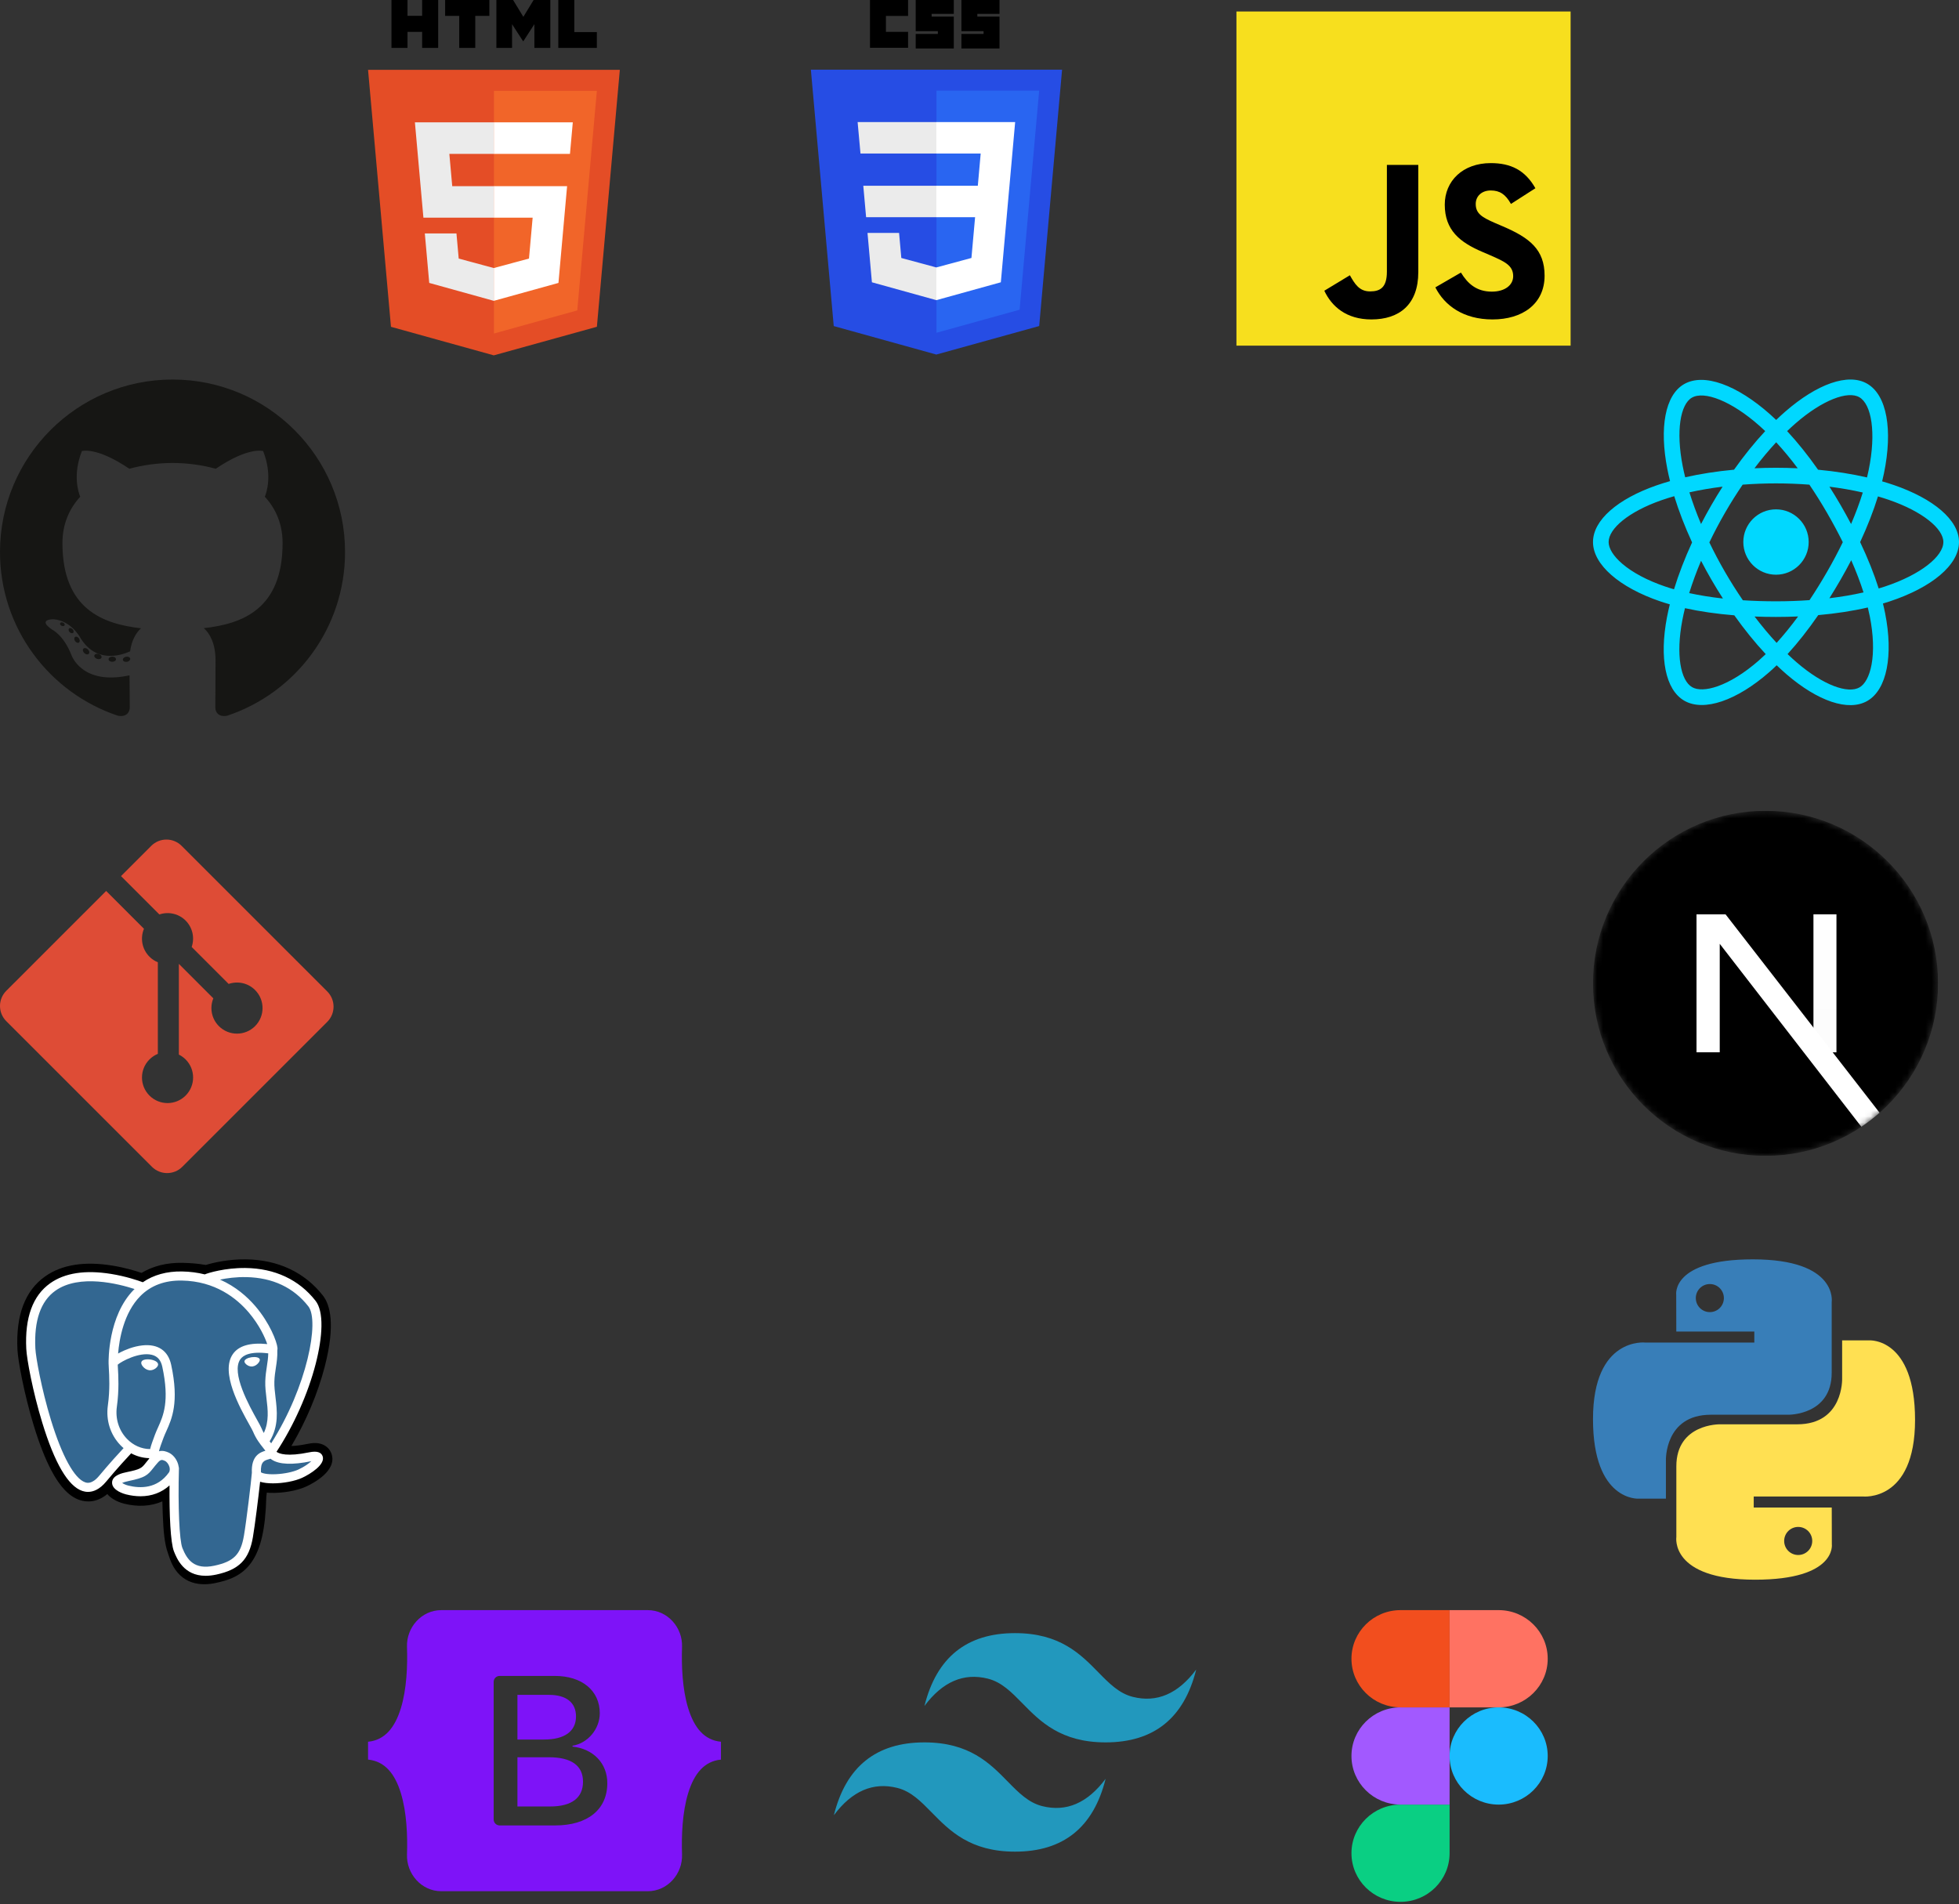 <svg width="322" height="313" viewBox="0 0 322 313" fill="none" xmlns="http://www.w3.org/2000/svg">
<rect x="0" y="0" width="322" height="313" fill="#333333" stroke="none"/>
<path d="M153.904 58.282L137.041 53.601L133.283 11.454H174.574L170.812 53.594L153.904 58.282Z" fill="#264DE4"/>
<path d="M167.592 50.911L170.807 14.9H153.929V54.699L167.592 50.911Z" fill="#2965F1"/>
<path d="M141.898 30.532L142.361 35.701H153.929V30.532H141.898Z" fill="#EBEBEB"/>
<path d="M140.967 20.069L141.437 25.238H153.929V20.069H140.967Z" fill="#EBEBEB"/>
<path d="M153.929 43.957L153.906 43.963L148.149 42.408L147.781 38.285H142.592L143.316 46.402L153.905 49.341L153.929 49.335V43.957Z" fill="#EBEBEB"/>
<path d="M143.001 0H149.262V2.618H145.619V5.236H149.262V7.854H143.001V0Z" fill="black"/>
<path d="M150.514 0H156.775V2.277H153.132V2.732H156.775V7.968H150.514V5.578H154.156V5.122H150.514V0Z" fill="black"/>
<path d="M158.027 0H164.287V2.277H160.645V2.732H164.287V7.968H158.027V5.578H161.669V5.122H158.027V0Z" fill="black"/>
<path d="M165.927 30.532L166.86 20.069H153.911V25.238H161.195L160.724 30.532H153.911V35.701H160.276L159.676 42.405L153.911 43.961V49.339L164.508 46.402L164.586 45.529L165.8 31.92L165.927 30.532Z" fill="white"/>
<path d="M101.882 11.48L98.111 53.715L81.164 58.414L64.264 53.722L60.497 11.48H101.882Z" fill="#E44D26"/>
<path d="M81.19 54.823L94.884 51.026L98.106 14.934H81.19V54.823Z" fill="#F16529"/>
<path d="M73.86 25.296H81.189V20.114H68.198L68.322 21.505L69.596 35.782H81.189V30.601H74.334L73.86 25.296Z" fill="#EBEBEB"/>
<path d="M75.028 38.372H69.827L70.553 46.507L81.166 49.453L81.19 49.446V44.056L81.167 44.062L75.397 42.504L75.028 38.372Z" fill="#EBEBEB"/>
<path d="M64.348 0H66.981V2.601H69.389V0H72.022V7.877H69.389V5.239H66.981V7.877H64.348L64.348 0Z" fill="black"/>
<path d="M75.484 2.612H73.166V0H80.436V2.612H78.117V7.877H75.484L75.484 2.612Z" fill="black"/>
<path d="M81.59 0H84.335L86.024 2.768L87.711 0H90.458V7.877H87.836V3.973L86.024 6.774H85.979L84.166 3.973V7.877H81.59V0Z" fill="black"/>
<path d="M91.768 0H94.402V5.273H98.104V7.877H91.768V0Z" fill="black"/>
<path d="M81.172 35.782H87.551L86.95 42.501L81.172 44.06V49.45L91.793 46.507L91.871 45.632L93.088 31.992L93.215 30.601H81.172V35.782Z" fill="white"/>
<path d="M81.172 25.283V25.296H93.686L93.79 24.131L94.026 21.505L94.15 20.114H81.172V25.283Z" fill="white"/>
<g clip-path="url(#clip0_21_21)">
<path d="M203.234 1.891H258.16V56.817H203.234V1.891Z" fill="#F7DF1E"/>
<path d="M217.676 47.791L221.879 45.247C222.69 46.685 223.428 47.902 225.197 47.902C226.893 47.902 227.963 47.238 227.963 44.657V27.107H233.124V44.73C233.124 50.077 229.99 52.51 225.418 52.51C221.289 52.51 218.892 50.371 217.676 47.791" fill="black"/>
<path d="M235.928 47.238L240.131 44.805C241.237 46.611 242.675 47.939 245.219 47.939C247.358 47.939 248.721 46.869 248.721 45.395C248.721 43.625 247.32 42.998 244.961 41.966L243.671 41.412C239.947 39.827 237.476 37.836 237.476 33.633C237.476 29.762 240.426 26.812 245.035 26.812C248.316 26.812 250.676 27.955 252.372 30.942L248.353 33.522C247.468 31.937 246.509 31.31 245.035 31.31C243.523 31.31 242.564 32.269 242.564 33.522C242.564 35.071 243.523 35.698 245.735 36.657L247.025 37.21C251.413 39.09 253.883 41.007 253.883 45.321C253.883 49.967 250.233 52.51 245.33 52.51C240.537 52.51 237.439 50.225 235.928 47.238Z" fill="black"/>
</g>
<g clip-path="url(#clip1_21_21)">
<mask id="mask0_21_21" style="mask-type:luminance" maskUnits="userSpaceOnUse" x="261" y="133" width="58" height="57">
<path d="M290.198 190C305.86 190 318.557 177.303 318.557 161.642C318.557 145.98 305.86 133.283 290.198 133.283C274.537 133.283 261.84 145.98 261.84 161.642C261.84 177.303 274.537 190 290.198 190Z" fill="white"/>
</mask>
<g mask="url(#mask0_21_21)">
<path d="M290.198 190C305.86 190 318.557 177.303 318.557 161.642C318.557 145.98 305.86 133.283 290.198 133.283C274.537 133.283 261.84 145.98 261.84 161.642C261.84 177.303 274.537 190 290.198 190Z" fill="black"/>
<path d="M308.949 182.916L283.626 150.298H278.855V172.975H282.672V155.146L305.953 185.225C307.003 184.522 308.004 183.75 308.949 182.916Z" fill="url(#paint0_linear_21_21)"/>
<path d="M301.857 150.298H298.076V172.985H301.857V150.298Z" fill="url(#paint1_linear_21_21)"/>
</g>
</g>
<path d="M311.304 79.736C310.68 79.522 310.033 79.318 309.367 79.126C309.476 78.68 309.577 78.239 309.666 77.805C311.132 70.689 310.174 64.957 306.901 63.069C303.762 61.259 298.63 63.146 293.446 67.657C292.948 68.091 292.448 68.551 291.948 69.032C291.615 68.713 291.283 68.406 290.951 68.111C285.518 63.288 280.073 61.255 276.803 63.148C273.668 64.963 272.739 70.352 274.059 77.096C274.186 77.747 274.335 78.413 274.504 79.089C273.733 79.308 272.989 79.541 272.277 79.789C265.908 82.01 261.84 85.49 261.84 89.1C261.84 92.828 266.207 96.568 272.841 98.835C273.365 99.014 273.908 99.183 274.468 99.344C274.286 100.075 274.128 100.792 273.995 101.491C272.737 108.118 273.72 113.38 276.847 115.184C280.077 117.046 285.497 115.132 290.776 110.518C291.193 110.153 291.612 109.766 292.031 109.361C292.575 109.884 293.118 110.38 293.657 110.845C298.77 115.244 303.82 117.021 306.944 115.212C310.171 113.344 311.22 107.692 309.858 100.814C309.754 100.289 309.633 99.753 309.497 99.207C309.878 99.094 310.252 98.978 310.616 98.857C317.513 96.572 322 92.878 322 89.1C322 85.477 317.801 81.973 311.304 79.736ZM309.808 96.418C309.479 96.526 309.141 96.632 308.797 96.734C308.036 94.323 307.008 91.76 305.751 89.112C306.951 86.527 307.939 83.997 308.679 81.602C309.294 81.78 309.892 81.968 310.467 82.166C316.034 84.083 319.43 86.916 319.43 89.1C319.43 91.425 315.763 94.444 309.808 96.418ZM307.337 101.314C307.939 104.355 308.025 107.104 307.626 109.253C307.268 111.185 306.547 112.473 305.656 112.988C303.76 114.086 299.706 112.659 295.334 108.896C294.832 108.465 294.327 108.005 293.821 107.517C295.516 105.663 297.21 103.508 298.864 101.114C301.772 100.856 304.52 100.434 307.011 99.858C307.134 100.353 307.243 100.839 307.337 101.314ZM282.35 112.799C280.498 113.453 279.022 113.472 278.131 112.957C276.233 111.863 275.444 107.638 276.52 101.971C276.644 101.322 276.79 100.655 276.959 99.973C279.424 100.518 282.151 100.911 285.066 101.147C286.731 103.489 288.474 105.642 290.231 107.527C289.847 107.898 289.465 108.25 289.085 108.583C286.75 110.623 284.411 112.071 282.35 112.799ZM273.672 96.403C270.739 95.401 268.316 94.098 266.656 92.676C265.164 91.398 264.41 90.129 264.41 89.1C264.41 86.909 267.676 84.115 273.123 82.216C273.784 81.986 274.476 81.768 275.194 81.564C275.947 84.013 276.934 86.573 278.126 89.162C276.919 91.79 275.917 94.391 275.157 96.868C274.645 96.721 274.149 96.566 273.672 96.403ZM276.581 76.603C275.451 70.825 276.201 66.466 278.091 65.372C280.103 64.207 284.554 65.868 289.245 70.033C289.545 70.299 289.846 70.578 290.147 70.866C288.399 72.743 286.672 74.88 285.022 77.208C282.193 77.471 279.485 77.892 276.995 78.456C276.838 77.826 276.699 77.207 276.581 76.603ZM302.531 83.01C301.936 81.982 301.325 80.978 300.702 80.002C302.621 80.244 304.46 80.566 306.187 80.961C305.669 82.622 305.023 84.36 304.262 86.141C303.716 85.105 303.139 84.06 302.531 83.01ZM291.949 72.703C293.134 73.987 294.321 75.421 295.489 76.977C294.312 76.921 293.121 76.892 291.92 76.892C290.73 76.892 289.548 76.921 288.379 76.975C289.547 75.434 290.745 74.002 291.949 72.703ZM281.299 83.028C280.704 84.059 280.138 85.098 279.6 86.139C278.852 84.364 278.212 82.619 277.689 80.933C279.405 80.549 281.236 80.235 283.143 79.997C282.511 80.983 281.895 81.994 281.299 83.028ZM283.198 98.386C281.227 98.166 279.369 97.868 277.653 97.495C278.185 95.779 278.839 93.996 279.603 92.183C280.142 93.223 280.711 94.263 281.309 95.296C281.918 96.349 282.55 97.38 283.198 98.386ZM292.02 105.678C290.802 104.364 289.587 102.91 288.4 101.346C289.552 101.391 290.727 101.414 291.92 101.414C293.146 101.414 294.359 101.387 295.552 101.334C294.38 102.926 293.197 104.382 292.02 105.678ZM304.286 92.091C305.091 93.924 305.768 95.697 306.307 97.383C304.562 97.781 302.679 98.102 300.695 98.34C301.319 97.35 301.936 96.329 302.542 95.278C303.154 94.216 303.736 93.151 304.286 92.091ZM300.315 93.995C299.375 95.625 298.41 97.182 297.429 98.651C295.644 98.779 293.8 98.844 291.92 98.844C290.048 98.844 288.227 98.786 286.473 98.672C285.454 97.184 284.467 95.623 283.533 94.009C282.601 92.399 281.743 90.776 280.966 89.162C281.743 87.543 282.599 85.918 283.525 84.312L283.525 84.312C284.454 82.701 285.432 81.147 286.442 79.668C288.231 79.533 290.066 79.462 291.92 79.462C293.783 79.462 295.62 79.533 297.408 79.67C298.403 81.138 299.374 82.687 300.307 84.298C301.25 85.927 302.117 87.542 302.9 89.125C302.119 90.735 301.254 92.366 300.315 93.995ZM305.617 65.296C307.632 66.457 308.415 71.143 307.149 77.287C307.068 77.679 306.978 78.078 306.879 78.483C304.383 77.907 301.673 77.478 298.835 77.212C297.182 74.858 295.469 72.718 293.75 70.865C294.212 70.42 294.673 69.996 295.133 69.596C299.575 65.731 303.726 64.205 305.617 65.296ZM291.92 83.728C294.887 83.728 297.292 86.133 297.292 89.1C297.292 92.067 294.887 94.472 291.92 94.472C288.953 94.472 286.548 92.067 286.548 89.1C286.548 86.133 288.953 83.728 291.92 83.728Z" fill="#00D8FF"/>
<path d="M166.841 268.457C158.9 268.457 153.938 272.448 151.952 280.431C154.93 276.44 158.404 274.943 162.374 275.941C164.639 276.51 166.258 278.162 168.05 279.991C170.97 282.97 174.349 286.417 181.729 286.417C189.669 286.417 194.632 282.426 196.617 274.444C193.639 278.435 190.165 279.932 186.195 278.934C183.93 278.365 182.311 276.713 180.519 274.884C177.599 271.905 174.22 268.457 166.841 268.457ZM151.952 286.417C144.012 286.417 139.05 290.409 137.064 298.391C140.042 294.4 143.516 292.903 147.486 293.901C149.751 294.47 151.37 296.122 153.162 297.951C156.082 300.93 159.461 304.378 166.841 304.378C174.781 304.378 179.743 300.386 181.729 292.404C178.751 296.395 175.277 297.892 171.307 296.894C169.042 296.325 167.423 294.673 165.631 292.844C162.711 289.865 159.332 286.417 151.952 286.417Z" fill="url(#paint2_linear_21_21)"/>
<path d="M72.545 264.676C69.236 264.676 66.787 267.573 66.896 270.715C67.001 273.733 66.865 277.642 65.881 280.83C64.894 284.027 63.224 286.052 60.497 286.312V289.248C63.224 289.508 64.894 291.533 65.881 294.731C66.865 297.918 67.001 301.827 66.896 304.846C66.787 307.987 69.236 310.884 72.546 310.884H106.46C109.769 310.884 112.218 307.987 112.108 304.846C112.003 301.827 112.14 297.918 113.124 294.731C114.111 291.533 115.776 289.508 118.503 289.248V286.312C115.776 286.052 114.111 284.027 113.124 280.83C112.14 277.642 112.003 273.733 112.108 270.715C112.218 267.574 109.769 264.676 106.46 264.676H72.545H72.545ZM99.823 293.12C99.823 297.446 96.597 300.07 91.242 300.07H82.127C81.584 300.07 81.144 299.629 81.144 299.086V276.474C81.144 275.931 81.584 275.491 82.127 275.491H91.19C95.655 275.491 98.585 277.909 98.585 281.623C98.585 284.229 96.614 286.563 94.102 286.971V287.107C97.521 287.482 99.823 289.85 99.823 293.12ZM90.248 278.607H85.051V285.949H89.428C92.812 285.949 94.678 284.586 94.678 282.15C94.678 279.868 93.074 278.607 90.248 278.607ZM85.051 288.862V296.952H90.439C93.962 296.952 95.829 295.538 95.829 292.881C95.829 290.224 93.91 288.861 90.213 288.861H85.051V288.862Z" fill="#7E13F8"/>
<g clip-path="url(#clip2_21_21)">
<path d="M230.204 312.628C234.655 312.628 238.268 309.047 238.268 304.636V296.644H230.204C225.752 296.644 222.139 300.224 222.139 304.636C222.139 309.047 225.752 312.628 230.204 312.628Z" fill="#0ACF83"/>
<path d="M222.139 288.652C222.139 284.24 225.752 280.66 230.204 280.66H238.268V296.644H230.204C225.752 296.644 222.139 293.064 222.139 288.652Z" fill="#A259FF"/>
<path d="M222.139 272.668C222.139 268.257 225.752 264.676 230.204 264.676H238.268V280.66H230.204C225.752 280.66 222.139 277.08 222.139 272.668Z" fill="#F24E1E"/>
<path d="M238.268 264.676H246.333C250.784 264.676 254.397 268.257 254.397 272.668C254.397 277.08 250.784 280.66 246.333 280.66H238.268V264.676Z" fill="#FF7262"/>
<path d="M254.397 288.652C254.397 293.064 250.784 296.644 246.333 296.644C241.881 296.644 238.268 293.064 238.268 288.652C238.268 284.24 241.881 280.66 246.333 280.66C250.784 280.66 254.397 284.24 254.397 288.652Z" fill="#1ABCFE"/>
</g>
<path d="M53.792 162.98L29.854 139.044C28.476 137.665 26.24 137.665 24.861 139.044L19.89 144.014L26.196 150.32C27.661 149.825 29.341 150.157 30.51 151.325C31.683 152.501 32.013 154.195 31.506 155.665L37.583 161.742C39.053 161.236 40.749 161.564 41.924 162.74C43.565 164.38 43.565 167.039 41.924 168.681C40.282 170.322 37.623 170.322 35.981 168.681C34.746 167.445 34.441 165.632 35.066 164.111L29.399 158.444L29.399 173.358C29.799 173.556 30.176 173.82 30.51 174.153C32.151 175.793 32.151 178.452 30.51 180.095C28.868 181.736 26.208 181.736 24.569 180.095C22.928 178.452 22.928 175.793 24.569 174.153C24.974 173.748 25.443 173.441 25.944 173.236V158.183C25.443 157.978 24.975 157.674 24.569 157.266C23.325 156.025 23.026 154.2 23.663 152.673L17.448 146.457L1.035 162.869C-0.345 164.249 -0.345 166.485 1.035 167.864L24.972 191.8C26.351 193.179 28.586 193.179 29.966 191.8L53.792 167.975C55.17 166.596 55.17 164.359 53.792 162.98Z" fill="#DE4C36"/>
<path d="M54.5 239.006C54.189 238.063 53.373 237.406 52.318 237.249C51.821 237.174 51.251 237.206 50.577 237.345C49.403 237.587 48.531 237.68 47.895 237.698C50.296 233.644 52.248 229.021 53.372 224.67C55.189 217.634 54.218 214.428 53.083 212.978C50.08 209.141 45.698 207.079 40.412 207.016C37.592 206.982 35.116 207.538 33.825 207.939C32.623 207.727 31.329 207.608 29.973 207.586C27.43 207.546 25.183 208.1 23.264 209.239C22.2 208.88 20.495 208.373 18.525 208.05C13.892 207.289 10.158 207.882 7.426 209.812C4.119 212.148 2.585 216.207 2.869 221.876C2.959 223.676 3.966 229.153 5.551 234.347C6.462 237.332 7.434 239.811 8.439 241.715C9.864 244.416 11.389 246.007 13.101 246.578C14.061 246.898 15.805 247.121 17.639 245.594C17.871 245.876 18.181 246.155 18.593 246.415C19.116 246.745 19.755 247.014 20.393 247.174C22.693 247.749 24.848 247.605 26.686 246.799C26.698 247.126 26.706 247.438 26.714 247.708C26.726 248.146 26.738 248.575 26.754 248.976C26.863 251.689 27.047 253.798 27.594 255.274C27.624 255.355 27.665 255.479 27.707 255.61C27.98 256.445 28.436 257.843 29.597 258.939C30.799 260.073 32.253 260.421 33.584 260.421C34.252 260.421 34.889 260.333 35.447 260.213C37.44 259.787 39.702 259.136 41.338 256.806C42.885 254.603 43.637 251.286 43.773 246.058C43.791 245.91 43.807 245.769 43.823 245.634C43.834 245.543 43.844 245.451 43.855 245.358L44.22 245.39L44.314 245.396C46.343 245.489 48.823 245.059 50.347 244.351C51.551 243.792 55.408 241.756 54.5 239.006Z" fill="black"/>
<path d="M51.031 239.541C44.999 240.785 44.584 238.743 44.584 238.743C50.953 229.292 53.616 217.296 51.318 214.36C45.05 206.351 34.199 210.139 34.018 210.237L33.96 210.247C32.768 210 31.434 209.853 29.935 209.828C27.206 209.783 25.135 210.544 23.564 211.735C23.564 211.735 4.208 203.761 5.108 221.764C5.299 225.594 10.597 250.744 16.917 243.147C19.226 240.37 21.458 238.021 21.458 238.021C22.566 238.757 23.893 239.133 25.284 238.998L25.392 238.906C25.359 239.251 25.374 239.589 25.436 239.988C23.808 241.807 24.286 242.126 21.032 242.796C17.739 243.475 19.673 244.683 20.936 244.999C22.468 245.381 26.01 245.924 28.403 242.573L28.308 242.956C28.946 243.466 29.394 246.279 29.319 248.828C29.244 251.377 29.193 253.128 29.696 254.495C30.199 255.862 30.7 258.938 34.977 258.021C38.552 257.255 40.405 255.27 40.662 251.959C40.845 249.604 41.259 249.952 41.285 247.848L41.617 246.851C42 243.66 41.678 242.63 43.88 243.109L44.416 243.156C46.036 243.23 48.158 242.896 49.403 242.317C52.084 241.073 53.675 238.995 51.031 239.541H51.031Z" fill="#336791"/>
<path d="M24.697 223.477C24.154 223.401 23.661 223.471 23.412 223.66C23.272 223.766 23.229 223.889 23.217 223.973C23.186 224.198 23.343 224.445 23.439 224.573C23.712 224.935 24.111 225.184 24.506 225.238C24.563 225.246 24.62 225.25 24.677 225.25C25.335 225.25 25.933 224.738 25.986 224.359C26.052 223.885 25.364 223.57 24.697 223.477Z" fill="white"/>
<path d="M42.706 223.492C42.654 223.12 41.993 223.015 41.366 223.102C40.739 223.189 40.132 223.472 40.183 223.844C40.223 224.133 40.746 224.628 41.365 224.627C41.417 224.627 41.47 224.624 41.523 224.617C41.936 224.559 42.239 224.297 42.383 224.146C42.602 223.916 42.729 223.659 42.706 223.492Z" fill="white"/>
<path d="M53.038 239.4C52.809 238.704 52.068 238.48 50.838 238.734C47.186 239.488 45.878 238.966 45.449 238.65C48.288 234.325 50.623 229.098 51.883 224.22C52.479 221.91 52.809 219.765 52.836 218.016C52.866 216.096 52.539 214.686 51.864 213.824C49.146 210.351 45.156 208.487 40.327 208.436C37.007 208.399 34.201 209.249 33.658 209.488C32.512 209.203 31.264 209.028 29.905 209.006C27.412 208.965 25.258 209.562 23.474 210.778C22.699 210.49 20.697 209.803 18.248 209.408C14.014 208.726 10.65 209.243 8.249 210.944C5.385 212.973 4.062 216.601 4.319 221.726C4.405 223.451 5.387 228.755 6.938 233.835C8.979 240.522 11.197 244.307 13.531 245.085C13.805 245.176 14.12 245.24 14.467 245.24C15.319 245.24 16.363 244.856 17.449 243.551C19.253 241.38 20.938 239.561 21.558 238.9C22.476 239.393 23.484 239.668 24.515 239.695C24.517 239.722 24.52 239.749 24.522 239.776C24.315 240.022 24.146 240.237 24.001 240.42C23.287 241.327 23.138 241.516 20.838 241.989C20.184 242.124 18.447 242.482 18.422 243.7C18.394 245.031 20.475 245.59 20.712 245.649C21.539 245.856 22.335 245.958 23.094 245.958C24.94 245.958 26.565 245.351 27.864 244.177C27.824 248.92 28.022 253.594 28.591 255.018C29.058 256.184 30.197 259.034 33.797 259.033C34.325 259.033 34.906 258.972 35.546 258.835C39.303 258.029 40.934 256.369 41.565 252.709C41.903 250.752 42.482 246.081 42.755 243.575C43.33 243.754 44.071 243.836 44.871 243.836C46.541 243.836 48.468 243.482 49.676 242.921C51.033 242.29 53.483 240.743 53.038 239.4ZM44.092 222.467C44.08 223.207 43.978 223.878 43.87 224.579C43.754 225.333 43.634 226.113 43.604 227.059C43.574 227.98 43.689 228.937 43.8 229.863C44.025 231.733 44.255 233.658 43.363 235.558C43.224 235.312 43.09 235.043 42.967 234.745C42.856 234.476 42.615 234.044 42.282 233.446C40.984 231.118 37.944 225.667 39.5 223.443C39.964 222.781 41.14 222.1 44.092 222.467ZM40.514 209.934C44.841 210.03 48.264 211.649 50.687 214.746C52.546 217.121 50.499 227.929 44.574 237.254C44.515 237.18 44.456 237.104 44.394 237.027C44.369 236.997 44.344 236.965 44.319 236.934C45.85 234.405 45.551 231.903 45.284 229.685C45.175 228.774 45.071 227.915 45.098 227.107C45.125 226.251 45.238 225.517 45.347 224.807C45.482 223.932 45.619 223.027 45.581 221.96C45.609 221.848 45.621 221.715 45.606 221.558C45.51 220.535 44.341 217.473 41.96 214.7C40.657 213.184 38.758 211.488 36.164 210.343C37.28 210.112 38.806 209.896 40.514 209.934ZM16.299 242.595C15.103 244.034 14.276 243.758 14.005 243.667C12.234 243.077 10.179 239.334 8.367 233.399C6.8 228.264 5.884 223.1 5.811 221.652C5.583 217.072 6.693 213.88 9.111 212.165C13.047 209.374 19.518 211.045 22.118 211.892C22.081 211.929 22.042 211.963 22.005 212.001C17.738 216.31 17.839 223.672 17.85 224.122C17.849 224.296 17.864 224.542 17.884 224.88C17.957 226.118 18.094 228.423 17.729 231.033C17.39 233.458 18.137 235.832 19.78 237.545C19.95 237.723 20.127 237.889 20.311 238.046C19.579 238.829 17.991 240.56 16.299 242.595ZM20.859 236.511C19.535 235.13 18.934 233.209 19.209 231.24C19.595 228.482 19.452 226.081 19.376 224.791C19.365 224.611 19.356 224.453 19.35 224.328C19.974 223.775 22.862 222.227 24.922 222.699C25.862 222.915 26.435 223.555 26.673 224.656C27.905 230.356 26.836 232.732 25.977 234.641C25.8 235.034 25.633 235.406 25.489 235.791L25.379 236.088C25.099 236.84 24.838 237.539 24.676 238.203C23.269 238.198 21.9 237.597 20.859 236.511ZM21.075 244.199C20.664 244.096 20.294 243.918 20.078 243.77C20.259 243.685 20.581 243.569 21.14 243.454C23.845 242.897 24.263 242.504 25.175 241.345C25.385 241.08 25.622 240.778 25.95 240.412L25.95 240.411C26.44 239.864 26.663 239.957 27.069 240.125C27.398 240.261 27.718 240.673 27.848 241.126C27.909 241.341 27.978 241.747 27.753 242.064C25.846 244.732 23.069 244.698 21.075 244.199ZM35.233 257.373C31.923 258.082 30.751 256.394 29.979 254.463C29.481 253.217 29.236 247.597 29.41 241.391C29.412 241.309 29.4 241.229 29.377 241.154C29.358 241.009 29.327 240.863 29.285 240.715C29.026 239.812 28.397 239.057 27.641 238.744C27.341 238.619 26.79 238.391 26.128 238.561C26.269 237.979 26.514 237.322 26.779 236.611L26.891 236.311C27.016 235.974 27.174 235.624 27.34 235.255C28.239 233.257 29.471 230.521 28.134 224.34C27.633 222.025 25.962 220.894 23.427 221.157C21.908 221.314 20.518 221.927 19.825 222.279C19.676 222.354 19.539 222.427 19.412 222.498C19.605 220.165 20.337 215.806 23.071 213.048C24.793 211.312 27.086 210.454 29.88 210.5C35.385 210.591 38.915 213.416 40.907 215.77C42.624 217.798 43.554 219.842 43.925 220.944C41.135 220.66 39.237 221.211 38.275 222.586C36.183 225.578 39.42 231.384 40.976 234.174C41.261 234.686 41.508 235.127 41.585 235.315C42.092 236.543 42.748 237.363 43.227 237.962C43.374 238.145 43.516 238.323 43.624 238.478C42.779 238.722 41.262 239.284 41.4 242.098C41.288 243.51 40.495 250.119 40.092 252.455C39.56 255.54 38.425 256.689 35.233 257.373ZM49.047 241.565C48.182 241.966 46.736 242.267 45.363 242.331C43.846 242.403 43.073 242.162 42.892 242.013C42.806 240.26 43.459 240.077 44.15 239.883C44.258 239.852 44.364 239.823 44.466 239.787C44.53 239.839 44.599 239.89 44.675 239.94C45.895 240.745 48.07 240.832 51.141 240.198C51.152 240.196 51.163 240.194 51.174 240.191C50.76 240.579 50.051 241.098 49.047 241.565Z" fill="white"/>
<path d="M288.117 207.015C274.679 207.015 275.518 212.842 275.518 212.842L275.533 218.88H288.357V220.692H270.439C270.439 220.692 261.84 219.717 261.84 233.276C261.84 246.836 269.346 246.355 269.346 246.355H273.825V240.063C273.825 240.063 273.584 232.557 281.211 232.557H293.93C293.93 232.557 301.076 232.673 301.076 225.651V214.041C301.076 214.041 302.161 207.015 288.117 207.015ZM281.046 211.074C282.322 211.074 283.353 212.106 283.353 213.382C283.353 214.657 282.322 215.689 281.046 215.689C279.77 215.689 278.739 214.657 278.739 213.382C278.739 212.106 279.77 211.074 281.046 211.074Z" fill="url(#paint3_linear_21_21)"/>
<path d="M288.499 259.674C301.937 259.674 301.098 253.846 301.098 253.846L301.083 247.809H288.259V245.996H306.176C306.176 245.996 314.776 246.972 314.776 233.412C314.776 219.853 307.27 220.334 307.27 220.334H302.791V226.626C302.791 226.626 303.032 234.131 295.405 234.131H282.686C282.686 234.131 275.54 234.016 275.54 241.038V252.648C275.54 252.648 274.455 259.674 288.499 259.674ZM295.57 255.614C294.294 255.614 293.263 254.583 293.263 253.307C293.263 252.031 294.294 251 295.57 251C296.846 251 297.877 252.031 297.877 253.307C297.877 254.583 296.846 255.614 295.57 255.614Z" fill="url(#paint4_linear_21_21)"/>
<path d="M28.358 62.388C12.698 62.388 0 75.084 0 90.746C0 103.276 8.126 113.906 19.393 117.656C20.811 117.918 21.331 117.04 21.331 116.291C21.331 115.615 21.305 113.381 21.292 111.012C13.403 112.727 11.738 107.666 11.738 107.666C10.448 104.388 8.59 103.516 8.59 103.516C6.017 101.756 8.783 101.792 8.783 101.792C11.631 101.992 13.131 104.715 13.131 104.715C15.66 109.05 19.765 107.797 21.383 107.072C21.637 105.239 22.372 103.988 23.183 103.28C16.885 102.563 10.263 100.131 10.263 89.265C10.263 86.169 11.371 83.639 13.185 81.653C12.891 80.939 11.92 78.055 13.46 74.149C13.46 74.149 15.841 73.386 21.26 77.056C23.522 76.427 25.948 76.112 28.358 76.101C30.768 76.112 33.196 76.427 35.463 77.056C40.875 73.386 43.253 74.149 43.253 74.149C44.797 78.055 43.826 80.939 43.531 81.653C45.35 83.639 46.45 86.169 46.45 89.265C46.45 100.157 39.816 102.555 33.501 103.258C34.518 104.138 35.425 105.863 35.425 108.509C35.425 112.304 35.392 115.357 35.392 116.291C35.392 117.046 35.902 117.93 37.34 117.652C48.601 113.898 56.716 103.272 56.716 90.746C56.716 75.084 44.02 62.388 28.358 62.388ZM10.621 102.785C10.559 102.926 10.337 102.968 10.135 102.872C9.929 102.779 9.814 102.587 9.881 102.446C9.942 102.3 10.164 102.26 10.369 102.357C10.575 102.45 10.693 102.644 10.621 102.785ZM12.016 104.03C11.881 104.155 11.616 104.097 11.437 103.899C11.252 103.701 11.217 103.437 11.354 103.309C11.493 103.184 11.75 103.243 11.936 103.44C12.121 103.64 12.157 103.903 12.016 104.03ZM12.973 105.622C12.799 105.743 12.515 105.63 12.339 105.378C12.166 105.125 12.166 104.823 12.343 104.702C12.519 104.581 12.799 104.69 12.977 104.94C13.15 105.196 13.15 105.499 12.973 105.622ZM14.591 107.467C14.436 107.638 14.105 107.592 13.863 107.358C13.615 107.129 13.546 106.805 13.702 106.634C13.859 106.462 14.192 106.51 14.436 106.742C14.682 106.97 14.757 107.297 14.591 107.467ZM16.683 108.089C16.615 108.311 16.296 108.412 15.975 108.318C15.654 108.221 15.444 107.961 15.509 107.736C15.575 107.513 15.896 107.407 16.219 107.508C16.539 107.605 16.75 107.863 16.683 108.089ZM19.064 108.353C19.072 108.587 18.799 108.781 18.462 108.785C18.123 108.793 17.849 108.604 17.845 108.374C17.845 108.137 18.111 107.945 18.45 107.94C18.787 107.933 19.064 108.121 19.064 108.353ZM21.402 108.264C21.442 108.492 21.208 108.726 20.873 108.789C20.544 108.849 20.239 108.708 20.198 108.482C20.157 108.248 20.395 108.013 20.724 107.953C21.059 107.895 21.359 108.032 21.402 108.264Z" fill="#161614"/>
<defs>
<linearGradient id="paint0_linear_21_21" x1="1953.04" y1="2119.62" x2="2958.01" y2="3365.21" gradientUnits="userSpaceOnUse">
<stop stop-color="white"/>
<stop offset="1" stop-color="white" stop-opacity="0"/>
</linearGradient>
<linearGradient id="paint1_linear_21_21" x1="487.13" y1="150.298" x2="480.797" y2="1816.32" gradientUnits="userSpaceOnUse">
<stop stop-color="white"/>
<stop offset="1" stop-color="white" stop-opacity="0"/>
</linearGradient>
<linearGradient id="paint2_linear_21_21" x1="-28.358" y1="1417.91" x2="5128.45" y2="4375.56" gradientUnits="userSpaceOnUse">
<stop stop-color="#2298BD"/>
<stop offset="1" stop-color="#0ED7B5"/>
</linearGradient>
<linearGradient id="paint3_linear_21_21" x1="770.558" y1="680.673" x2="3393.84" y2="3277.78" gradientUnits="userSpaceOnUse">
<stop stop-color="#387EB8"/>
<stop offset="1" stop-color="#366994"/>
</linearGradient>
<linearGradient id="paint4_linear_21_21" x1="1026.37" y1="1029.97" x2="3843.49" y2="3693.08" gradientUnits="userSpaceOnUse">
<stop stop-color="#FFE052"/>
<stop offset="1" stop-color="#FFC331"/>
</linearGradient>
<clipPath id="clip0_21_21">
<rect width="54.926" height="54.926" fill="white" transform="translate(203.234 1.891)"/>
</clipPath>
<clipPath id="clip1_21_21">
<rect width="56.716" height="56.716" fill="white" transform="translate(261.84 133.283)"/>
</clipPath>
<clipPath id="clip2_21_21">
<rect width="32.258" height="47.952" fill="white" transform="translate(222.139 264.676)"/>
</clipPath>
</defs>
</svg>
